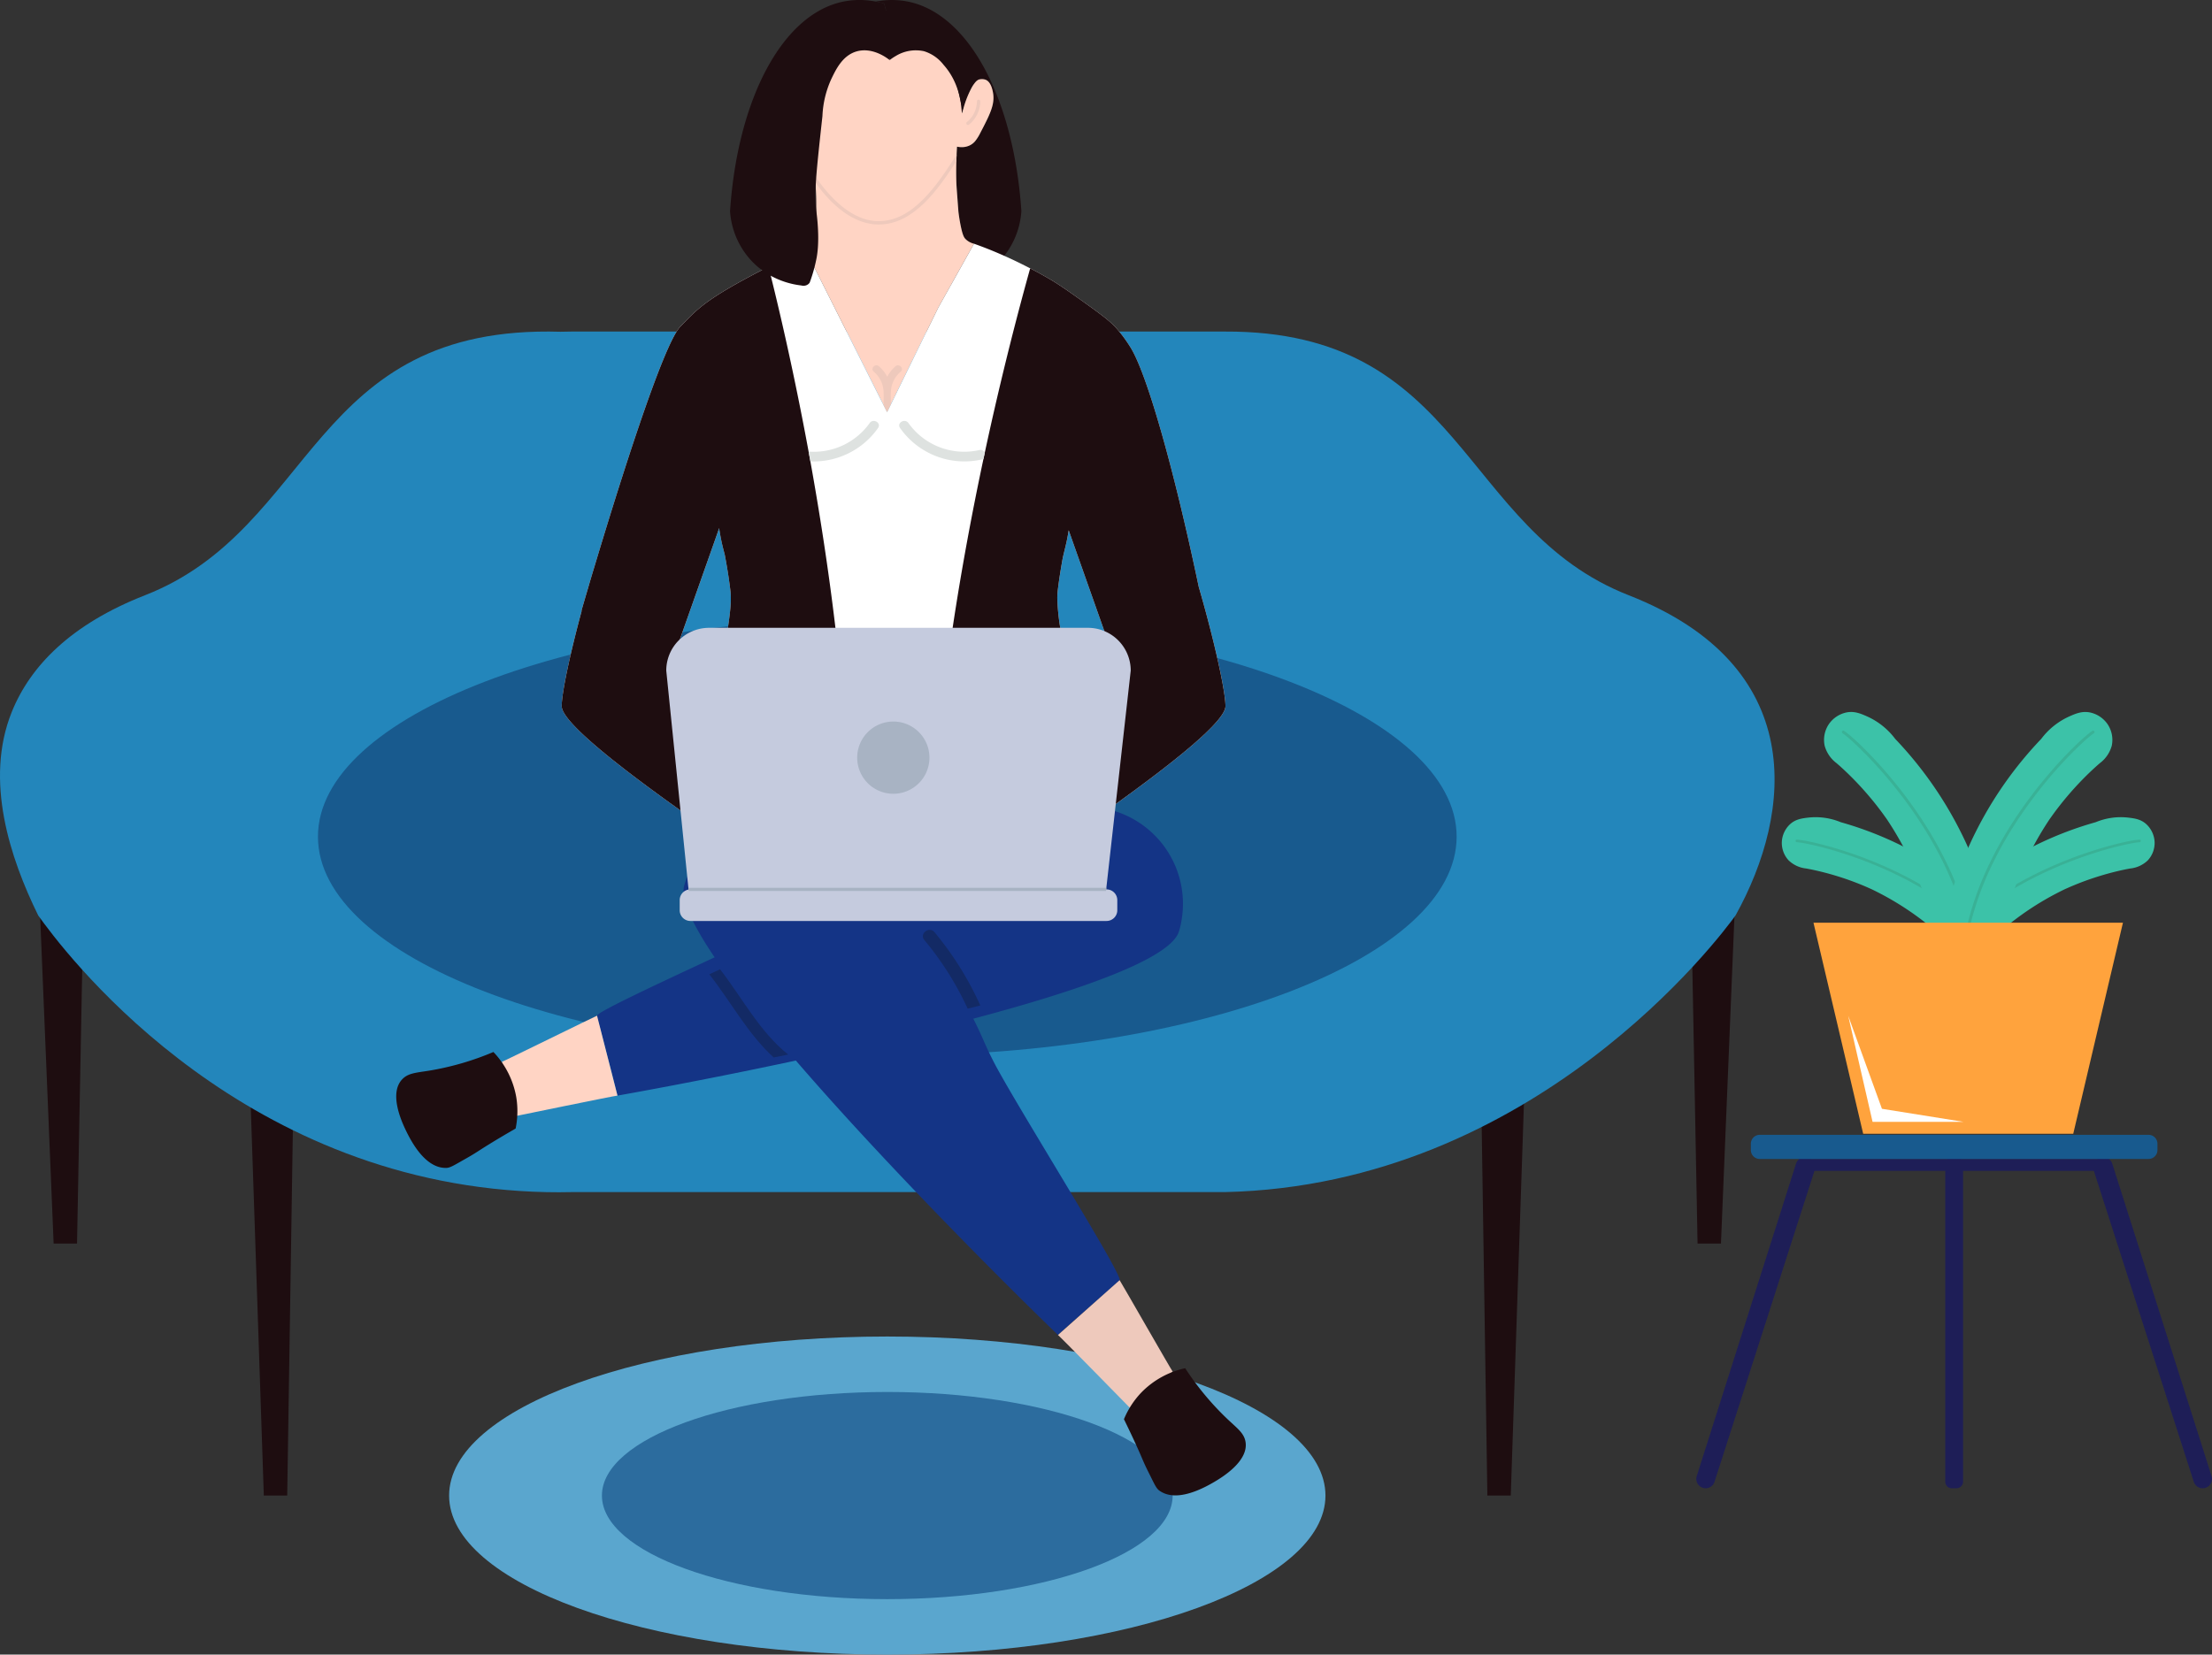 <svg xmlns="http://www.w3.org/2000/svg" xmlns:xlink="http://www.w3.org/1999/xlink" width="698" height="522.257" viewBox="0 0 698 522.257"><rect x="0" y="0" width="698" height="522.257" fill="#333333" stroke="none"/><defs><style>.a{fill:none;}.b{clip-path:url(#a);}.c{fill:#5aa6ce;}.d{fill:#2c6c9e;}.e{fill:#1e0d10;}.f{fill:#2386bb;}.g{fill:#185a8e;}.h{fill:#2d4b6c;}.i{fill:#53bbae;}.j{fill:#143486;}.k{fill:#ffd4c4;}.l{fill:#eec9bc;}.m{fill:#1e2223;}.n{fill:#dda0a6;}.o{fill:#132a65;}.p{fill:#fff;}.q{fill:#dee2e0;}.r{fill:#c5cbde;}.s{fill:#a8b3c3;}.t{fill:#1e1e57;}.u{fill:#4dada2;}.v{fill:#3cc2a8;}.w{fill:#39b196;}.x{fill:#ffa33d;}</style><clipPath id="a"><path class="a" d="M0,287.132H698V-235.125H0Z" transform="translate(0 235.125)"/></clipPath></defs><g transform="translate(0 235.125)"><g class="b" transform="translate(0 -235.125)"><g transform="translate(141.723 421.856)"><path class="c" d="M152.032,27.6c0,27.725-61.9,50.2-138.265,50.2S-124.5,55.325-124.5,27.6s61.9-50.2,138.262-50.2S152.032-.125,152.032,27.6" transform="translate(124.495 22.601)"/></g><g transform="translate(189.939 439.363)"><path class="d" d="M99.015,17.975c0,18.056-40.317,32.694-90.049,32.694S-81.081,36.031-81.081,17.975-40.766-14.719,8.966-14.719,99.015-.081,99.015,17.975" transform="translate(81.081 14.719)"/></g></g><g transform="translate(78.622 99.215)"><path class="e" d="M0,0,4.627,137.716H12.01l1.944-126.03Z"/></g><g transform="translate(467.398 99.215)"><path class="e" d="M7.672,0,3.045,137.716H-4.338L-6.282,11.686Z" transform="translate(6.282)"/></g><g transform="translate(12.297 45.1)"><path class="e" d="M0,0,4.627,112.292H12.01L13.954,9.529Z"/></g><g transform="translate(533.723 45.1)"><path class="e" d="M7.672,0,3.045,112.292H-4.338L-6.282,9.529Z" transform="translate(6.282)"/></g><g class="b" transform="translate(0 -235.125)"><g transform="translate(-0.001 104.648)"><path class="f" d="M282.557,45.759C229.3,24.911,230.635-37.78,155.105-37.469H-50.915q-1.779.007-3.618.062c-79.21-2.357-76.98,61.991-131.075,83.166-23.271,9.1-36.19,22.259-42.069,36.87-8.687,21.59-.509,46.152,8.352,64.2C-211.92,157.2-159.7,227.836-67.3,233.807q8.363.54,16.381.347h206.02c97.83-2.2,156.487-80.82,161.172-87.326,18.238-32.8,22.9-78.908-33.72-101.069" transform="translate(231.379 37.471)"/></g><g transform="translate(100.332 194.927)"><path class="g" d="M197.546,38.019c0,38.193-80.434,69.152-179.656,69.152S-161.765,76.213-161.765,38.019-81.331-31.133,17.889-31.133,197.546-.172,197.546,38.019" transform="translate(161.765 31.133)"/></g><g transform="translate(276.33 0)"><path class="e" d="M25.271,36.649a25.555,25.555,0,0,1-5.4,14.085c-.271.344-.553.686-.853,1.022A25.728,25.728,0,0,1,2.975,60.069q3.668-6.58,7.343-13.154a5.591,5.591,0,0,1-2.674-1.482c-.486-.5-.944-1.257-1.593-4.558-.207-1.04-.444-2.434-.644-4.1-.073-.96-.182-2.366-.307-4.076-.2-2.717-.3-4.071-.331-4.74-.089-2.294-.089-4.6-.018-7.068.02-.675.049-1.364.082-2.068q.05-1.236.131-2.541a7.282,7.282,0,0,0,1.191.149,5.869,5.869,0,0,0,2.665-.475c.1-.04.182-.089.267-.131A5.137,5.137,0,0,0,10.72,14.5a14.369,14.369,0,0,0,1.61-2.594c.384-.735.744-1.433,1.086-2.095.573-1.124,1.08-2.143,1.5-3.087,1.333-2.959,1.875-5.2,1.355-7.732C16.111-1.8,15.627-4.185,14-4.834c-.049-.016-.093-.033-.135-.051a3.6,3.6,0,0,0-2.095.013A2.812,2.812,0,0,0,11-4.327.017.017,0,0,0,11-4.321c-.024.024-.044.051-.076.078-.107.118-.218.242-.32.371s-.207.264-.3.4-.2.284-.3.429-.191.3-.282.455a31.523,31.523,0,0,0-2.75,6.879c-.044.149-.1.3-.14.449-.022.076-.042.144-.067.222s-.044.142-.071.211c-.064.2-.124.393-.184.562-.024-.262-.042-.584-.058-.931,0-.024,0-.051,0-.078-.009-.184-.016-.378-.027-.571-.013-.224-.027-.471-.038-.735V3.411c-.113-.624-.235-1.237-.36-1.841Q5.895.967,5.765.386c0-.007,0-.013,0-.02-.013-.051-.022-.1-.033-.149-.249-1.126-.513-2.2-.782-3.232A27.778,27.778,0,0,0,3.426-9.678,27.517,27.517,0,0,0,1.545-13.77s0,0,0-.011c-.062-.087-.127-.182-.189-.28-.033-.047-.064-.1-.1-.155-.133-.218-.267-.462-.4-.737,0,0,0-.007-.007-.011-.076-.129-.153-.249-.231-.371a1.176,1.176,0,0,0-.233-.371c-.462-.706-.957-1.393-1.473-2.068-.22-.162-.442-.313-.666-.469-.12-.084-.242-.169-.371-.258-.175-.113-.353-.233-.533-.351-.08-.053-.164-.107-.244-.162-.258-.16-.518-.322-.78-.482-.038-.022-.071-.044-.109-.064-.253-.155-.506-.3-.762-.444-.389-.222-.784-.44-1.184-.644-.2-.1-.4-.207-.6-.307-.122-.062-.251-.122-.375-.18-.249-.131-.506-.247-.764-.364-.322-.149-.64-.291-.96-.422a.171.171,0,0,0-.06-.024c-.2-.087-.4-.171-.6-.249s-.415-.169-.624-.247c-.155-.06-.313-.118-.469-.171-.5-.189-1.006-.358-1.515-.518-.278-.087-.558-.175-.837-.249s-.54-.155-.809-.222a.175.175,0,0,0-.058-.018c-.271-.073-.544-.142-.817-.2s-.566-.135-.853-.193c-.1-.022-.213-.042-.32-.062-.442-.1-.466-.12-.511-.1-.08.033-.164.131-.209.378a8.4,8.4,0,0,0,.251,2.683q-.446-1.6-.891-3.2v0l-.673-2.406-.009-.033v0s0,0,0-.007q-.3-1.083-.6-2.163c-.247-.064-.489-.129-.733-.189q-.98-.237-1.915-.409.79-.147,1.55-.242a26.055,26.055,0,0,1,8.974.327c19,4.123,33.069,30.71,35.441,66.094" transform="translate(20.694 30.011)"/></g><g transform="translate(270.883 148.042)"><path class="h" d="M.019.35C2.2,6.269,2.067,13.1,6.043,18.288a12.088,12.088,0,0,0,2.99,2.805c.127-.371.247-.715.36-1.028C4.713,16.9,3.651,10.638,2.525,5.479A40.477,40.477,0,0,0,1.034.072C.8-.561-.216-.285.019.35" transform="translate(0.016 0.287)"/></g><g transform="translate(280.29 150.794)"><path class="i" d="M.406,8.048C.251,8.881-.078,9.674-.3,10.482l.06.278a7.158,7.158,0,0,1,.6-1.346c.058.215.118.586.187,1,.018.1.036.222.058.344,0,0,0,.011,0,.013.011.064.022.131.036.2.213-.968.675-1.906.829-2.888A14.973,14.973,0,0,0,1,3.552a42.735,42.735,0,0,1-.02-9.531c.049-.669-.988-.868-1.037-.193A45.346,45.346,0,0,0-.076,3.477c.215,1.5.766,3.047.482,4.571" transform="translate(0.333 6.59)"/></g><g transform="translate(246.739 29.674)"><path class="e" d="M2.287,4.007a18.755,18.755,0,0,0-4.16-7.288c2.081.811,3.281,4.549,4.16,7.288" transform="translate(1.873 3.281)"/></g><g transform="translate(242.041 29.506)"><path class="e" d="M7.828,12.727A14.167,14.167,0,0,0,6.535,9.364a6.674,6.674,0,0,1-3.265.122,3.412,3.412,0,0,1-.351-.093C2.026,9.106.276,8.174-2.332,4.349c-1.919-2.814-4.382-6.526-4.047-10.7.053-.655.222-2.763,1.495-3.505a4.886,4.886,0,0,1,2-.553,2.677,2.677,0,0,1,.733.036s.149.029.3.073c-.449.247,6.559,9.389,9.678,23.029" transform="translate(6.41 10.422)"/></g><g transform="translate(257.409 59.306)"><path class="e" d="M.022,6.635C.16,2.921.242-1.832-.018-5.433A57.31,57.31,0,0,1,.022,6.635" transform="translate(0.018 5.433)"/></g><g transform="translate(188.398 254.581)"><path class="j" d="M101.406,19.711a23.022,23.022,0,0,1-.891,3.763c-3.285,9.345-36.794,20.319-74.6,29.873q-1.976.5-3.963.993C2.965,59.051-16.863,63.387-34.326,66.967q-2.555.526-5.044,1.028c-15.424,3.114-28.638,5.577-37.22,7.1-.591-2.545-1.879-7.463-3.174-12.412l-.056-.2C-81.109,57.549-82.4,52.614-83.008,50v0c-.011-.042-.02-.087-.031-.131-.022-.775,9.2-5.318,21.152-10.962,1.222-.573,2.477-1.164,3.752-1.764C-45.321,31.13-30.328,24.238-20.306,19.38c.771-.371,1.508-.731,2.221-1.082,2.563-1.259,4.709-2.341,6.264-3.2,2.763-1.5,4.791-2.763,6.85-4.04A123.1,123.1,0,0,1,7.368,4.172c2.261-1.1,5.491-2.639,22.534-9.28,4.18-1.626,7.736-3,10.819-4.156C53.435-14.049,58-15.2,64.037-15.757c5.786-.529,8.623-.529,12.348.1a30.638,30.638,0,0,1,25.022,35.364" transform="translate(83.039 16.141)"/></g><g transform="translate(158.37 320.59)"><path class="k" d="M20.052,13.869c-1.051.064-31.965,6.426-31.965,6.426L-16.42,3.207c.518-.118,29.577-14.429,30.026-14.564Z" transform="translate(16.42 11.357)"/></g><g transform="translate(125.032 332.05)"><path class="e" d="M14.246,17.194c-.46.3-1.868,1.217-3.843,2.323C7.127,21.355,5.5,22.439,4.284,22.5c-3.592.18-8.341-2.163-13.056-12.145-1.2-2.532-5.291-11.477-.928-15.9,1.872-1.9,4.338-1.984,8.392-2.637A89.158,89.158,0,0,0,19-14.08,27.543,27.543,0,0,1,26.193.078a27.266,27.266,0,0,1-.182,10c-5.813,3.347-9.456,5.615-11.766,7.119" transform="translate(11.665 14.08)"/></g><g transform="translate(215.701 257.87)"><path class="j" d="M.109,11.9C-4.989,31.41,89.92,126.533,118.047,153.756c3.874-3.6,15.588-13.7,19.455-17.305.966-1.346-23.374-40.421-34.95-60.361-.429-.737-.844-1.45-1.233-2.139-1.424-2.477-2.6-4.576-3.41-6.15-1.448-2.792-2.426-4.973-3.416-7.186A123.078,123.078,0,0,0,88.117,48c-1.253-2.179-3.074-5.255-13.487-20.3-2.552-3.687-4.736-6.812-6.644-9.5-7.865-11.079-11-14.589-15.7-18.423C47.791-3.884,45.439-5.475,42-7.03A30.636,30.636,0,0,0,1.475,8.288,22.664,22.664,0,0,0,.109,11.9" transform="translate(0.089 9.748)"/></g><g transform="translate(333.84 404.07)"><path class="l" d="M0,9.514c.835.64,22.9,23.2,22.9,23.2L36.2,21.076c-.364-.389-16.448-28.5-16.743-28.867Z" transform="translate(0 7.791)"/></g><g transform="translate(354.664 431.86)"><path class="e" d="M3.174,15.714c.213.5.866,2.055,1.886,4.076,1.688,3.356,2.43,5.164,3.405,5.893,2.876,2.157,8.123,2.872,17.616-2.765,2.408-1.428,10.806-6.553,9.662-12.661-.491-2.621-2.486-4.069-5.48-6.879A89.026,89.026,0,0,1,16.728-12.868,27.5,27.5,0,0,0,2.845-5.156,27.334,27.334,0,0,0-2.6,3.231c2.95,6.026,4.7,9.944,5.773,12.483" transform="translate(2.599 12.868)"/></g><g transform="translate(257.157 75.734)"><path class="m" d="M.007.739C0,.863-.006.934-.006.945l.7.047C.691.972.7.765.729.406.489.512.249.623.007.739M47.165-.378c-.264-.073-.531-.151-.8-.227.08.282.144.5.2.633l.662-.244c-.013-.04-.033-.093-.053-.162" transform="translate(0.006 0.605)"/></g><g transform="translate(242.041 5.268)"><path class="k" d="M38.431,17.3c-.422.944-.928,1.964-1.5,3.087q-.51.99-1.086,2.095a14.124,14.124,0,0,1-1.61,2.594A5.106,5.106,0,0,1,32.6,26.4c-.084.044-.171.091-.267.133a5.9,5.9,0,0,1-2.663.475,7.531,7.531,0,0,1-1.193-.149q-.08,1.306-.131,2.541-.05,1.056-.08,2.063c-.071,2.474-.071,4.778.016,7.072.027.666.129,2.024.331,4.74.124,1.71.233,3.116.307,4.074.2,1.67.44,3.067.644,4.107.649,3.3,1.108,4.058,1.593,4.558a5.606,5.606,0,0,0,2.677,1.482q-3.675,6.577-7.345,13.154-1.972,3.532-3.947,7.063L6.408,110.638l-17.75-35.319-5.178-10.3-2.432-4.836-.538-1.073.091-.044.715-.335q1.169-.553,2.341-1.084c.022-.293.056-.877.1-1.677.058-1.035.129-2.432.184-4.02v-.007c.135-3.716.218-8.469-.04-12.068-.051-.644-.107-1.253-.175-1.808-.022-.189-.051-.375-.078-.555-.107-.724-.222-1.388-.344-2-.175-.873-.351-1.628-.529-2.279,0,0,0-.007,0-.016a14.059,14.059,0,0,0-1.295-3.358c-.144.04-.311.08-.486.118a6.717,6.717,0,0,1-1.051.142c-.122.007-.247.009-.373.009a6.283,6.283,0,0,1-1.353-.149,3.29,3.29,0,0,1-.353-.093c-.891-.287-2.641-1.217-5.249-5.044-.058-.08-.116-.164-.169-.249-.115-.169-.233-.338-.344-.513a.856.856,0,0,1-.069-.1c-.1-.14-.189-.289-.287-.435-.118-.182-.235-.364-.351-.549-.175-.28-.351-.564-.522-.851-.2-.338-.4-.677-.578-1.028-.06-.118-.124-.235-.182-.355s-.122-.238-.178-.36-.115-.242-.169-.364-.1-.227-.155-.342c-.089-.209-.18-.424-.26-.644-.033-.091-.069-.182-.1-.269a12.685,12.685,0,0,1-.491-1.744c-.024-.12-.044-.233-.064-.351-.018-.091-.033-.189-.049-.284s-.027-.184-.04-.28c-.013-.124-.027-.253-.033-.382a2.882,2.882,0,0,1-.02-.309,1.29,1.29,0,0,1-.011-.16,10.873,10.873,0,0,1,.024-1.137c.053-.657.227-2.763,1.5-3.505a3.87,3.87,0,0,1,.433-.209c.04-.016.084-.033.124-.051a4.7,4.7,0,0,1,.717-.2c.058-.011.109-.02.16-.027a2.857,2.857,0,0,1,.327-.049.358.358,0,0,1,.082-.009l.158-.011a2.954,2.954,0,0,1,.733.033s.147.031.3.076c.044.016.093.033.138.047,2.081.813,3.278,4.551,4.16,7.29.2.631.431,1.359.64,1.877-.009-.409-.033-.924-.056-1.457-.022-.491-.044-1.031-.071-1.61A41.87,41.87,0,0,1-21.617.64a35.834,35.834,0,0,1,1.548-4.993c.1-.249.24-.611.431-1.06,0-.051,0-.1,0-.144v-.018c0-.129-.007-.249-.011-.364.133-.122.267-.24.406-.358.2-.175.4-.347.611-.526l.06-.051c.207-.169.422-.344.637-.511s.449-.351.677-.526.466-.344.706-.518c.2-.144.411-.289.62-.429s.409-.28.615-.406c.235-.155.478-.3.722-.449s.462-.282.7-.415a1.6,1.6,0,0,1,.189-.109c.153-.091.309-.175.464-.255s.287-.155.429-.227c.1-.053.193-.1.291-.151.2-.1.4-.2.6-.3.244-.12.5-.238.757-.351.175-.08.349-.153.524-.224.138-.064.28-.122.422-.18q1-.4,2.05-.744c.553-.182,1.124-.349,1.708-.5a1.082,1.082,0,0,1,.147-.009c.147-.011.291-.024.44-.038s.32-.024.486-.04c.353-.027.717-.062,1.1-.1.153-.013.311-.029.469-.047.455-.047.924-.1,1.4-.164.193-.022.382-.051.578-.078.24-.036.482-.069.724-.107,0,0,.011,0,.013,0,.122-.018.244-.038.373-.058a.976.976,0,0,0,.1-.016c.275-.044.555-.1.835-.147s.544-.1.811-.155c.073-.016.149-.027.22-.042h.258c.291,0,.582,0,.868.013h.013c.287.007.571.02.851.033a.033.033,0,0,1,.029,0c.291.018.575.033.862.058h.007c.289.022.58.051.866.08s.584.064.871.1.58.078.866.129a.224.224,0,0,1,.038.007c.282.04.571.089.851.142s.555.1.829.164.575.122.855.193.546.129.815.2a.135.135,0,0,1,.058.018c.271.067.542.14.809.222.282.073.562.162.837.249.511.16,1.015.329,1.515.518.155.053.313.111.469.171.209.078.42.158.624.247s.406.162.6.249a.171.171,0,0,1,.06.024c.322.131.64.273.96.422.26.118.515.233.766.364.124.058.251.118.373.178.2.1.4.2.6.309q.6.307,1.184.644c.258.144.509.289.762.444.038.02.071.04.109.064.262.158.522.32.78.482l.247.162.533.351c.127.089.249.173.371.255.222.155.444.309.664.471.515.673,1.013,1.362,1.475,2.068a1.238,1.238,0,0,1,.233.371c.076.12.153.242.229.371,0,0,.007.007.007.009.135.278.267.52.4.74.033.051.062.109.1.155.06.1.124.191.189.28,0,.007,0,.007,0,.009A27.675,27.675,0,0,1,26.941.9a27.852,27.852,0,0,1,1.517,6.664q.406,1.543.784,3.232c.229,1.028.449,2.1.651,3.194V14c.009.264.022.509.036.735.029.586.051,1.157.089,1.579.06-.169.122-.358.187-.564.027-.067.047-.133.069-.209s.044-.149.069-.222c.044-.149.093-.3.138-.449a31.59,31.59,0,0,1,2.75-6.879c.091-.155.189-.3.282-.455s.2-.287.3-.429.2-.267.3-.4.213-.253.322-.371c.029-.027.049-.056.073-.078l.007-.007a2.851,2.851,0,0,1,.766-.544,3.6,3.6,0,0,1,2.095-.013c.044.018.089.033.135.051,1.626.649,2.112,3.036,2.274,3.823.518,2.537-.024,4.773-1.357,7.732" transform="translate(31.47 14.166)"/></g><g transform="translate(256.815 48.832)"><path class="l" d="M24.765,0c-.036.7-.06,1.39-.08,2.066C18.972,10.89,11.275,22.03.2,22.03c-.235,0-.466-.007-.7-.013-8.814-.373-15.735-8.19-19.364-13.349-.02-.191-.047-.375-.073-.555q-.163-1.086-.344-1.995c3,4.651,10.4,14.449,19.826,14.844C10.926,21.448,18.838,9.187,24.609.24c.053-.082.1-.16.155-.24" transform="translate(20.279)"/></g><g transform="translate(246.374 36.112)"><path class="n" d="M2.343,3.9A8.54,8.54,0,0,1-.864-2.684a.528.528,0,0,0-1.055,0A9.544,9.544,0,0,0,1.6,4.644a.541.541,0,0,0,.744,0,.528.528,0,0,0,0-.744" transform="translate(1.919 3.193)"/></g><g transform="translate(304.915 31.458)"><path class="l" d="M.084,3.9A8.53,8.53,0,0,0,3.292-2.684a.528.528,0,0,1,1.055,0A9.557,9.557,0,0,1,.831,4.646a.548.548,0,0,1-.746,0,.531.531,0,0,1,0-.746" transform="translate(0.069 3.193)"/></g><g transform="translate(223.826 305.936)"><path class="o" d="M13.677,14.8c-1.537.318-3.059.624-4.553.928C.925,8.286-4.388-1.863-11.2-10.527l3.385-1.593C-.792-3.06,4.635,7.564,13.677,14.8" transform="translate(11.2 12.12)"/></g><g transform="translate(291.216 293.504)"><path class="o" d="M9.948,13.124q-1.972.5-3.96.993A97.2,97.2,0,0,0-7.678-7.536C-9.35-9.548-6.132-12-4.468-10.006A101.321,101.321,0,0,1,9.812,12.746a2.351,2.351,0,0,1,.135.378" transform="translate(8.146 10.747)"/></g><g transform="translate(177.246 76.926)"><path class="p" d="M110.513,59.521c-4.1-19.511-8.236-36.381-11.963-49.377s-7.057-22.125-9.558-26.15a46.338,46.338,0,0,0-4.338-5.933c-2.121-2.359-4.18-4.018-14.749-11.45,0,0-1.168-.831-3.287-2.235-.573-.38-1.2-.78-1.888-1.211-.058-.033-2.885-1.788-7.4-4.134-2.328-1.213-5.107-2.583-8.183-3.954-1.586-.7-3.25-1.413-4.973-2.1l-.642-.253q-1.463-.573-2.983-1.124c-.315-.113-.633-.229-.951-.34q-3.672,6.577-7.343,13.154-1.976,3.532-3.947,7.063Q21.211-14.039,14.118.448c-.227.462-.455.928-.682,1.393-.024.044-.044.091-.067.135l-.135.275q-.446.906-.884,1.806c-.053.109-.109.215-.162.324,0,0,0,.009,0,.013a.019.019,0,0,0-.007.011l0-.011-.011-.018-.322-.64-.753-1.495-.078-.155-.182-.364L10.308.688l-15.879-31.6-5.18-10.3v0l-2.432-4.836-.535-1.073-.02.011v0c-3.749,1.759-7.488,3.6-11.181,5.471l-.318.162c-.711.364-1.4.715-2.068,1.062-18.258,9.44-20.548,12.521-25.717,17.787C-58.635-16.919-73.1,29.584-80.2,53.31c-.686,2.223-1.35,4.462-1.995,6.7-1.306,4.422-2.075,7.1-2.079,7.121.027.007.058.007.084.011-3.714,13.736-6.3,25.966-6.3,30.086,0,4.969,18.169,19.2,37.487,32.922,3.738,2.659,7.521,5.3,11.221,7.845-.118.327-.253.686-.415,1.113-.038.1-.078.211-.118.324-.2.533-.435,1.159-.709,1.912-1.215,3.332-1.964,5.9-2.452,7.6a16.6,16.6,0,0,1-.9,2.665s10.544.189,25.417.4q2.066,1.363,3.876,2.548c.264.173.52.342.773.506s.52.34.773.506c3.556,2.321,6.119,3.967,7.237,4.687l.626.4s.1-.333.3-.911A36.989,36.989,0,0,1-5.6,155.569c.08-.167.167-.335.258-.506s.173-.333.264-.506c.411-.755.871-1.537,1.384-2.317l4.2.049q2.272.027,4.571.051,2.625.03,5.28.056c5.133.049,10.306.093,15.371.127,2.239.018,4.46.031,6.646.042.429.671.815,1.342,1.166,1.992.091.169.182.338.267.506s.175.338.26.506a34.3,34.3,0,0,1,2.072,5.087s3-1.912,7.861-5.087c.253-.167.513-.335.775-.506s.515-.333.78-.506q1.413-.926,2.983-1.959c15.71-.031,26.921-.28,26.645-.928-.031-.078-.271-.624-.526-1.39-.22-.651-.342-1.146-.4-1.335-.489-1.7-1.237-4.269-2.452-7.6-.333-.911-.6-1.637-.826-2.237-.189-.5-.344-.917-.475-1.288,3.785-2.608,7.654-5.309,11.472-8.027.791-.562,1.584-1.126,2.37-1.69,18.207-13.069,34.613-26.152,34.613-30.875,0-4.869-3.621-21.077-8.441-37.7M-56.9,86.617l3.716-10.511,12.2-34.526s0-.082,0-.233c.056-.1.1-.189.147-.253.056.215.118.586.189,1,.049.313.118.7.2,1.157.049.278.1.546.155.824.009.027.009.06.016.087.04.22.084.442.129.664.142.689.293,1.37.458,2.048.193.793.4,1.579.617,2.354.013.1.142.733.324,1.741.4,2.166,1.06,6.053,1.508,9.933.351,2.992-.084,6.706-.8,11.59q-.193,1.313-.406,2.737c-.575,3.84-1.226,8.2-1.83,13.516-.486,4.28-.831,8.572-1.031,12.739C-50.252,92.97-56.9,86.617-56.9,86.617M70.072,101.2c-.2-4.076-.542-8.269-1.017-12.452-.6-5.32-1.253-9.675-1.828-13.516q-.213-1.426-.406-2.737a69.406,69.406,0,0,1-.92-9.267,19.745,19.745,0,0,1,.087-2c.007-.109.018-.22.031-.327.275-2.352.624-4.7.948-6.675.242-1.477.464-2.745.626-3.632.151-.791.735-3.105.944-3.991.193-.813.375-1.644.531-2.47.053-.293.111-.586.162-.884.044-.213.078-.411.107-.6.011-.071.024-.135.031-.2.007,0,.007-.007.007-.011.02-.122.04-.24.053-.344.024-.135.044-.26.064-.382L80.733,73.525l4.625,13.092s-6.5,6.213-15.286,14.582" transform="translate(90.496 48.74)"/></g><g transform="translate(177.244 84.19)"><path class="e" d="M50.05,100.82a633.8,633.8,0,0,0-4.656-69.406c-2.223-18.751-5.027-36.579-7.907-52.536q-.283-1.559-.564-3.094C32.45-48.5,27.861-68.163,24.987-79.716c-.249-1.011-.489-1.959-.711-2.843-.713.364-1.4.715-2.068,1.064C3.95-72.057,1.66-68.976-3.509-63.71-9.124-58-23.584-11.5-30.692,12.228c-.684,2.223-1.348,4.462-1.992,6.7-1.306,4.422-2.077,7.1-2.079,7.121.027.007.058.007.084.011-3.714,13.736-6.306,25.966-6.306,30.086,0,4.969,18.172,19.2,37.489,32.922,3.738,2.659,7.519,5.3,11.219,7.845-.118.326-.251.686-.413,1.113-.038.1-.078.213-.12.324-.2.533-.433,1.159-.709,1.912-1.213,3.332-1.961,5.9-2.452,7.6a16.668,16.668,0,0,1-.9,2.665s10.542.189,25.417.4q2.066,1.363,3.876,2.548.393.26.773.506l.773.506c3.554,2.321,6.119,3.967,7.237,4.687l.626.4s.1-.333.3-.911a37.843,37.843,0,0,1,1.775-4.176q.123-.25.26-.506c.084-.164.173-.333.264-.506.411-.755.868-1.537,1.382-2.317q2.082.023,4.2.051.077-5.184.038-10.389M-7.39,45.537l3.714-10.513L8.523.5s0-.082,0-.233A2.556,2.556,0,0,1,8.665.012c.058.215.118.586.189,1,.051.313.118.7.2,1.157.051.278.1.546.155.824a.6.6,0,0,1,.018.087c.04.22.084.442.129.664q.21,1.033.458,2.048c.193.793.4,1.579.617,2.357.013.093.142.731.324,1.739.4,2.166,1.06,6.053,1.508,9.933.351,2.992-.084,6.706-.8,11.592q-.19,1.309-.4,2.734c-.578,3.84-1.228,8.2-1.832,13.516C8.741,51.945,8.4,56.236,8.2,60.4-.739,51.89-7.39,45.537-7.39,45.537" transform="translate(40.985 82.559)"/></g><g transform="translate(293.465 84.698)"><path class="e" d="M46.616,55.248c-4.1-19.511-8.236-36.381-11.963-49.377S27.6-16.254,25.1-20.279a46.338,46.338,0,0,0-4.338-5.933c-2.121-2.359-4.18-4.018-14.749-11.45,0,0-1.168-.831-3.287-2.235-.573-.38-1.2-.78-1.888-1.211-.058-.033-2.885-1.788-7.4-4.134C-10.075-32.693-15.5-12.11-20.881,12.925c-.138.644-.275,1.295-.415,1.946-3.463,16.288-6.886,34.393-9.735,53.351a631.853,631.853,0,0,0-6.888,70.443q-.18,4.808-.253,9.584c2.239.018,4.46.031,6.646.042.429.671.815,1.342,1.166,1.992.091.169.182.338.267.506s.175.338.26.506a34.3,34.3,0,0,1,2.072,5.087s3-1.912,7.861-5.087c.253-.167.513-.335.775-.506s.515-.333.78-.506q1.413-.926,2.983-1.959c15.71-.031,26.921-.28,26.645-.928-.031-.078-.271-.624-.526-1.39-.22-.651-.342-1.146-.4-1.335-.489-1.7-1.237-4.269-2.452-7.6-.333-.911-.6-1.637-.826-2.237-.189-.5-.344-.917-.475-1.288,3.785-2.608,7.654-5.309,11.472-8.027.791-.562,1.584-1.126,2.37-1.69,18.207-13.069,34.613-26.152,34.613-30.875,0-4.869-3.621-21.077-8.441-37.7M6.175,96.926c-.2-4.076-.542-8.269-1.017-12.452-.6-5.32-1.253-9.676-1.828-13.516q-.213-1.426-.406-2.737A69.409,69.409,0,0,1,2,58.955a19.746,19.746,0,0,1,.087-2c.007-.109.018-.22.031-.327.275-2.352.624-4.7.948-6.675.242-1.477.464-2.745.626-3.632.151-.791.735-3.105.944-3.991.193-.813.375-1.644.531-2.47.053-.293.111-.586.162-.884.044-.213.078-.411.107-.6.011-.071.024-.135.031-.2.007,0,.007-.007.007-.011.02-.122.04-.24.053-.344.024-.135.044-.26.064-.382L16.837,69.252l4.625,13.092s-6.5,6.213-15.286,14.582" transform="translate(38.173 45.241)"/></g><g transform="translate(275.309 115.31)"><path class="l" d="M4.911,1.089A8.755,8.755,0,0,0,1.952,6.064c-.064.355-.109.709-.138,1.066C1.69,8.554,1.8,10,1.781,11.441l-.135.278q-.446.906-.884,1.8c-.053.109-.109.218-.162.324-.007,0-.013,0-.024,0L.251,13.2-.5,11.708c-.044-1.522.091-3.059-.038-4.573A10.314,10.314,0,0,0-.68,6.064,8.707,8.707,0,0,0-3.639,1.089C-4.782.08-3.105-1.584-1.968-.582a11.4,11.4,0,0,1,2.605,3.3,11.358,11.358,0,0,1,2.6-3.3c1.142-1,2.814.662,1.67,1.67" transform="translate(4.021 0.891)"/></g><g transform="translate(255.155 132.859)"><path class="q" d="M12.048,1.228A24.828,24.828,0,0,1-9.3,11.763c-.189-1.037-.378-2.07-.562-3.092A21.636,21.636,0,0,0,9.4-.325C10.52-1.933,13.181-.4,12.048,1.228" transform="translate(9.866 1.006)"/></g><g transform="translate(283.74 132.859)"><path class="q" d="M14.854,5.5c-.138.644-.275,1.295-.415,1.946a1.5,1.5,0,0,1-.489.2A24.793,24.793,0,0,1-11.889-2.27C-13.022-3.9-10.361-5.433-9.237-3.823a21.607,21.607,0,0,0,22.37,8.512,1.475,1.475,0,0,1,1.721.813" transform="translate(12.164 4.505)"/></g><g transform="translate(210.239 198.162)"><path class="r" d="M73.158,50.356H-46.407c-7.457,0-6.473-1.566-6.473-9.022l-7.028-69.068a13.5,13.5,0,0,1,13.5-13.5H73.158a13.5,13.5,0,0,1,13.5,13.5L78.926,41.171c0,7.457,1.688,9.185-5.768,9.185" transform="translate(59.907 41.235)"/></g><g transform="translate(214.479 280.731)"><path class="r" d="M74.055,5.478H-57.255a3.388,3.388,0,0,1-3.387-3.387V-1.1a3.388,3.388,0,0,1,3.387-3.387H74.055A3.388,3.388,0,0,1,77.443-1.1v3.19a3.388,3.388,0,0,1-3.387,3.387" transform="translate(60.642 4.486)"/></g><g transform="translate(270.482 227.742)"><path class="s" d="M12.539,6.27a11.4,11.4,0,1,1-11.4-11.4,11.4,11.4,0,0,1,11.4,11.4" transform="translate(10.268 5.134)"/></g></g><g transform="translate(217.215 45.101)"><path class="s" d="M0,0,.107,1.008h131.7L131.894,0Z"/></g><g class="b" transform="translate(0 -235.125)"><g transform="translate(230.363 0)"><path class="e" d="M27.694,10.426c-.209-.164-.642-.5-1.248-.891-1.839-1.177-5.284-2.865-8.987-1.9-4.569,1.2-6.708,5.682-8.258,8.94A31.246,31.246,0,0,0,6.48,28.106c-.917,8.372-1.606,14.627-1.964,19.422-.04.6-.08,1.175-.113,1.733-.024.393-.044.777-.064,1.153v.007a39.008,39.008,0,0,0,.189,7.57v0a.25.25,0,0,1,.007.04s.058.364.135,1c.3,2.45.937,8.927-.069,14.025-.28,1.43-.651,2.85-.651,2.85v0A47.746,47.746,0,0,1,2.441,80.7a2.344,2.344,0,0,1-.789.689,2.516,2.516,0,0,1-1.828.18A26.213,26.213,0,0,1-9.824,78.5,24.683,24.683,0,0,1-12.6,76.715a24.288,24.288,0,0,1-3.816-3.485,25.485,25.485,0,0,1-6.257-15.106C-20.306,22.74-6.232-3.848,12.763-7.97a25.948,25.948,0,0,1,8.883-.338c.535.064,1.082.151,1.641.253.624.113,1.262.249,1.917.406l.733.191.6,2.161a.008.008,0,0,0,0,.007v0l.009.033.671,2.406v0Z" transform="translate(22.678 8.537)"/></g><g transform="translate(277.767 3.286)"><path class="e" d="M16.14,7.693q-1.8,9.229-3.6,18.465c-.149-3.274-.973-9.913-5.788-15.293A12.4,12.4,0,0,0,.568,6.574a12.135,12.135,0,0,0-8.98,1.564,15.442,15.442,0,0,0-1.835,1.239L-13.217-6.3h7.568Z" transform="translate(13.217 6.3)"/></g></g><path class="t" d="M353.55-66.69H255.556v-3.74H353.55Z" transform="translate(312.082 201.124)"/><g class="b" transform="translate(0 -235.125)"><g transform="translate(535.269 365.247)"><path class="t" d="M20.546,2.226-11.07,100.634a2.948,2.948,0,0,1-2.805,2.046,2.948,2.948,0,0,1-2.81-3.838L14.647.232a2.946,2.946,0,0,1,4.5-1.522l.287.2a2.946,2.946,0,0,1,1.117,3.316" transform="translate(16.825 1.823)"/></g><g transform="translate(660.488 365.247)"><path class="t" d="M.078,2.226l31.616,98.408a2.947,2.947,0,0,0,5.615-1.792L5.977.232a2.946,2.946,0,0,0-4.5-1.522l-.287.2A2.946,2.946,0,0,0,.078,2.226" transform="translate(0.064 1.823)"/></g><g transform="translate(613.822 365.248)"><path class="t" d="M1.956,57.455H.466A2.068,2.068,0,0,1-1.6,55.387V-44.98A2.068,2.068,0,0,1,.466-47.048h1.49A2.068,2.068,0,0,1,4.024-44.98V55.387a2.068,2.068,0,0,1-2.068,2.068" transform="translate(1.602 47.048)"/></g><g transform="translate(552.48 358.191)"><path class="g" d="M69,4.194H-53.7a2.812,2.812,0,0,1-2.8-2.8V-.631a2.812,2.812,0,0,1,2.8-2.8H69a2.812,2.812,0,0,1,2.8,2.8V1.39a2.812,2.812,0,0,1-2.8,2.8" transform="translate(56.504 3.434)"/></g><g transform="translate(670.932 274.363)"><path class="u" d="M.062,0h0" transform="translate(0.051)"/></g><g transform="translate(604.433 257.924)"><path class="v" d="M.5,21.965c-.66,1.8-1.162,3.172-.775,4.753C.638,30.45,6.1,33.476,9.832,31.936A27.318,27.318,0,0,0,19,25.63c1.77-1.786,3.434-3.669,5.238-5.422,1.3-1.262,2.643-2.466,4.007-3.652.162-.133.855-.722,1.155-.957q.6-.48,1.211-.946,1.309-1,2.652-1.957A92.105,92.105,0,0,1,44.911,5.651q.883-.45,1.773-.877l.047-.024c.966-.426,1.928-.855,2.905-1.257Q52.681,2.232,55.812,1.2,59.048.128,62.354-.7q1.706-.426,3.427-.782c.5-.1,1.006-.193,1.508-.3L66.2-1.548c.271-.056.944-.2,1.228-.242A9.379,9.379,0,0,0,72.92-4.367a8.12,8.12,0,0,0,2.123-5.879,8.191,8.191,0,0,0-2.577-5.489c-1.766-1.63-3.785-1.879-5.877-2.123A20.729,20.729,0,0,0,56.445-16.39,110.167,110.167,0,0,0,4.33,16.03,16.316,16.316,0,0,0,.5,21.965" transform="translate(0.41 17.987)"/></g><g transform="translate(611.224 265.018)"><path class="w" d="M.092,19.487a.408.408,0,0,0,.571-.069C11.867,5.287,28.015-3.343,39.627-8.1c12.172-4.989,22.225-6.959,24.227-7.037a.4.4,0,0,0,.375-.3.41.41,0,0,0-.413-.52c-2.577.115-12.592,2.228-24.291,7C27.75-4.158,11.38,4.563.012,18.9a.414.414,0,0,0,.071.58Z" transform="translate(0.075 15.957)"/></g><g transform="translate(571.101 274.363)"><path class="u" d="M0,0H0"/></g><g transform="translate(562.26 257.925)"><path class="v" d="M38.878,18.7A110.355,110.355,0,0,0,18.541,1,110.634,110.634,0,0,0-13.24-13.72a20.721,20.721,0,0,0-10.142-1.466c-2.092.242-4.114.493-5.879,2.121a8.2,8.2,0,0,0-2.574,5.491,8.118,8.118,0,0,0,2.123,5.879A9.363,9.363,0,0,0-24.224.88c.284.047.96.187,1.228.244-.158-.033-.491-.1-1.086-.233.5.109,1.006.2,1.508.3q1.719.36,3.427.784,3.305.823,6.541,1.892Q-9.476,4.9-6.428,6.162c.975.4,1.939.833,2.9,1.259a.444.444,0,0,0,.047.022q.893.43,1.775.877A92.525,92.525,0,0,1,9.945,15.366q1.343.956,2.65,1.959.61.466,1.213.946c.3.235.991.822,1.153.957,1.364,1.186,2.712,2.388,4.009,3.652,1.8,1.753,3.467,3.636,5.238,5.422a27.309,27.309,0,0,0,9.167,6.306c3.729,1.537,9.194-1.488,10.106-5.22.389-1.579-.116-2.952-.773-4.751A16.316,16.316,0,0,0,38.878,18.7" transform="translate(31.836 15.315)"/></g><g transform="translate(566.602 265.018)"><path class="w" d="M35.27,19.487a.408.408,0,0,1-.571-.069C23.5,5.287,7.348-3.343-4.265-8.1c-12.172-4.989-22.225-6.959-24.227-7.037a.4.4,0,0,1-.375-.3.41.41,0,0,1,.413-.52c2.577.115,12.592,2.228,24.291,7C7.612-4.158,23.982,4.563,35.35,18.9a.414.414,0,0,1-.071.58Z" transform="translate(28.882 15.957)"/></g><g transform="translate(580.542 241.785)"><path class="u" d="M0,0H0"/></g><g transform="translate(575.55 224.728)"><path class="v" d="M29.458,37.478a120.9,120.9,0,0,0-9.32-28.051A121.284,121.284,0,0,0-1.641-22.2,22.739,22.739,0,0,0-10.4-29.242c-2.11-.937-4.156-1.83-6.732-1.277a9,9,0,0,0-5.493,3.745A8.9,8.9,0,0,0-23.9-20.042a10.277,10.277,0,0,0,3.745,5.5c.242.2.8.711,1.024.913l-.9-.824c.413.38.842.746,1.257,1.124q1.426,1.3,2.8,2.65,2.659,2.622,5.115,5.437Q-8.481-2.525-6.305.366c.7.924,1.366,1.866,2.039,2.808.009.016.02.031.031.049q.6.9,1.184,1.817A100.949,100.949,0,0,1,4.01,18.187q.736,1.649,1.41,3.327c.211.522.415,1.044.617,1.568.149.391.475,1.33.553,1.548.626,1.881,1.226,3.767,1.748,5.682.724,2.661,1.242,5.369,1.917,8.041a29.946,29.946,0,0,0,5.133,11.066c2.661,3.532,9.507,3.725,12.452.713,1.246-1.275,1.537-2.85,1.919-4.918a17.9,17.9,0,0,0-.3-7.736" transform="translate(24.122 30.69)"/></g><g transform="translate(581.218 230.622)"><path class="w" d="M22.577,37.978a.45.45,0,0,1-.5-.384C19.385,18,8.961.855.654-10.118c-8.7-11.5-17.092-18.967-18.938-20.155a.45.45,0,0,1-.189-.493.451.451,0,0,1,.682-.26C-15.425-29.48-7.151-21.9,1.229-10.868,9.663.231,20.249,17.6,22.979,37.467a.452.452,0,0,1-.389.509Z" transform="translate(18.488 31.099)"/></g><g transform="translate(661.51 241.785)"><path class="u" d="M.051,0h0" transform="translate(0.042)"/></g><g transform="translate(612.425 224.728)"><path class="v" d="M.159,41.731C.541,43.8.832,45.374,2.08,46.649c2.943,3.012,9.789,2.819,12.45-.713A30,30,0,0,0,19.665,34.87c.673-2.674,1.193-5.38,1.917-8.041.52-1.915,1.119-3.8,1.746-5.682.078-.218.4-1.157.553-1.548.2-.524.406-1.048.617-1.568q.673-1.676,1.41-3.327A101.217,101.217,0,0,1,32.97,1.557Q33.553.64,34.154-.263l.033-.047c.671-.942,1.342-1.884,2.037-2.808Q38.4-6.005,40.775-8.73q2.456-2.812,5.115-5.437,1.373-1.353,2.8-2.65c.415-.378.844-.744,1.257-1.124-.493.453-.766.706-.9.824.222-.2.782-.711,1.024-.915a10.263,10.263,0,0,0,3.745-5.493,8.9,8.9,0,0,0-1.277-6.732A8.992,8.992,0,0,0,47.048-34c-2.577-.553-4.622.34-6.732,1.277a22.739,22.739,0,0,0-8.756,7.043A120.79,120.79,0,0,0,.461,33.995a17.9,17.9,0,0,0-.3,7.736" transform="translate(0.13 34.173)"/></g><g transform="translate(619.457 230.622)"><path class="w" d="M.223,37.978a.45.45,0,0,0,.5-.384C3.415,18,13.839.855,22.146-10.118c8.7-11.5,17.092-18.967,18.938-20.155a.446.446,0,0,0,.189-.493.451.451,0,0,0-.682-.26C38.226-29.48,29.952-21.9,21.571-10.868,13.137.231,2.551,17.6-.179,37.467a.452.452,0,0,0,.389.509Z" transform="translate(0.183 31.099)"/></g></g><g transform="translate(572.246 56.114)"><path class="x" d="M24.946,0h52.28L61.543,66.62H-4.744L-20.428,0Z" transform="translate(20.428)"/></g><g transform="translate(583.202 85.485)"><path class="p" d="M0,0,7.69,33.487H36.379l-25.73-4.118Z"/></g></g></svg>